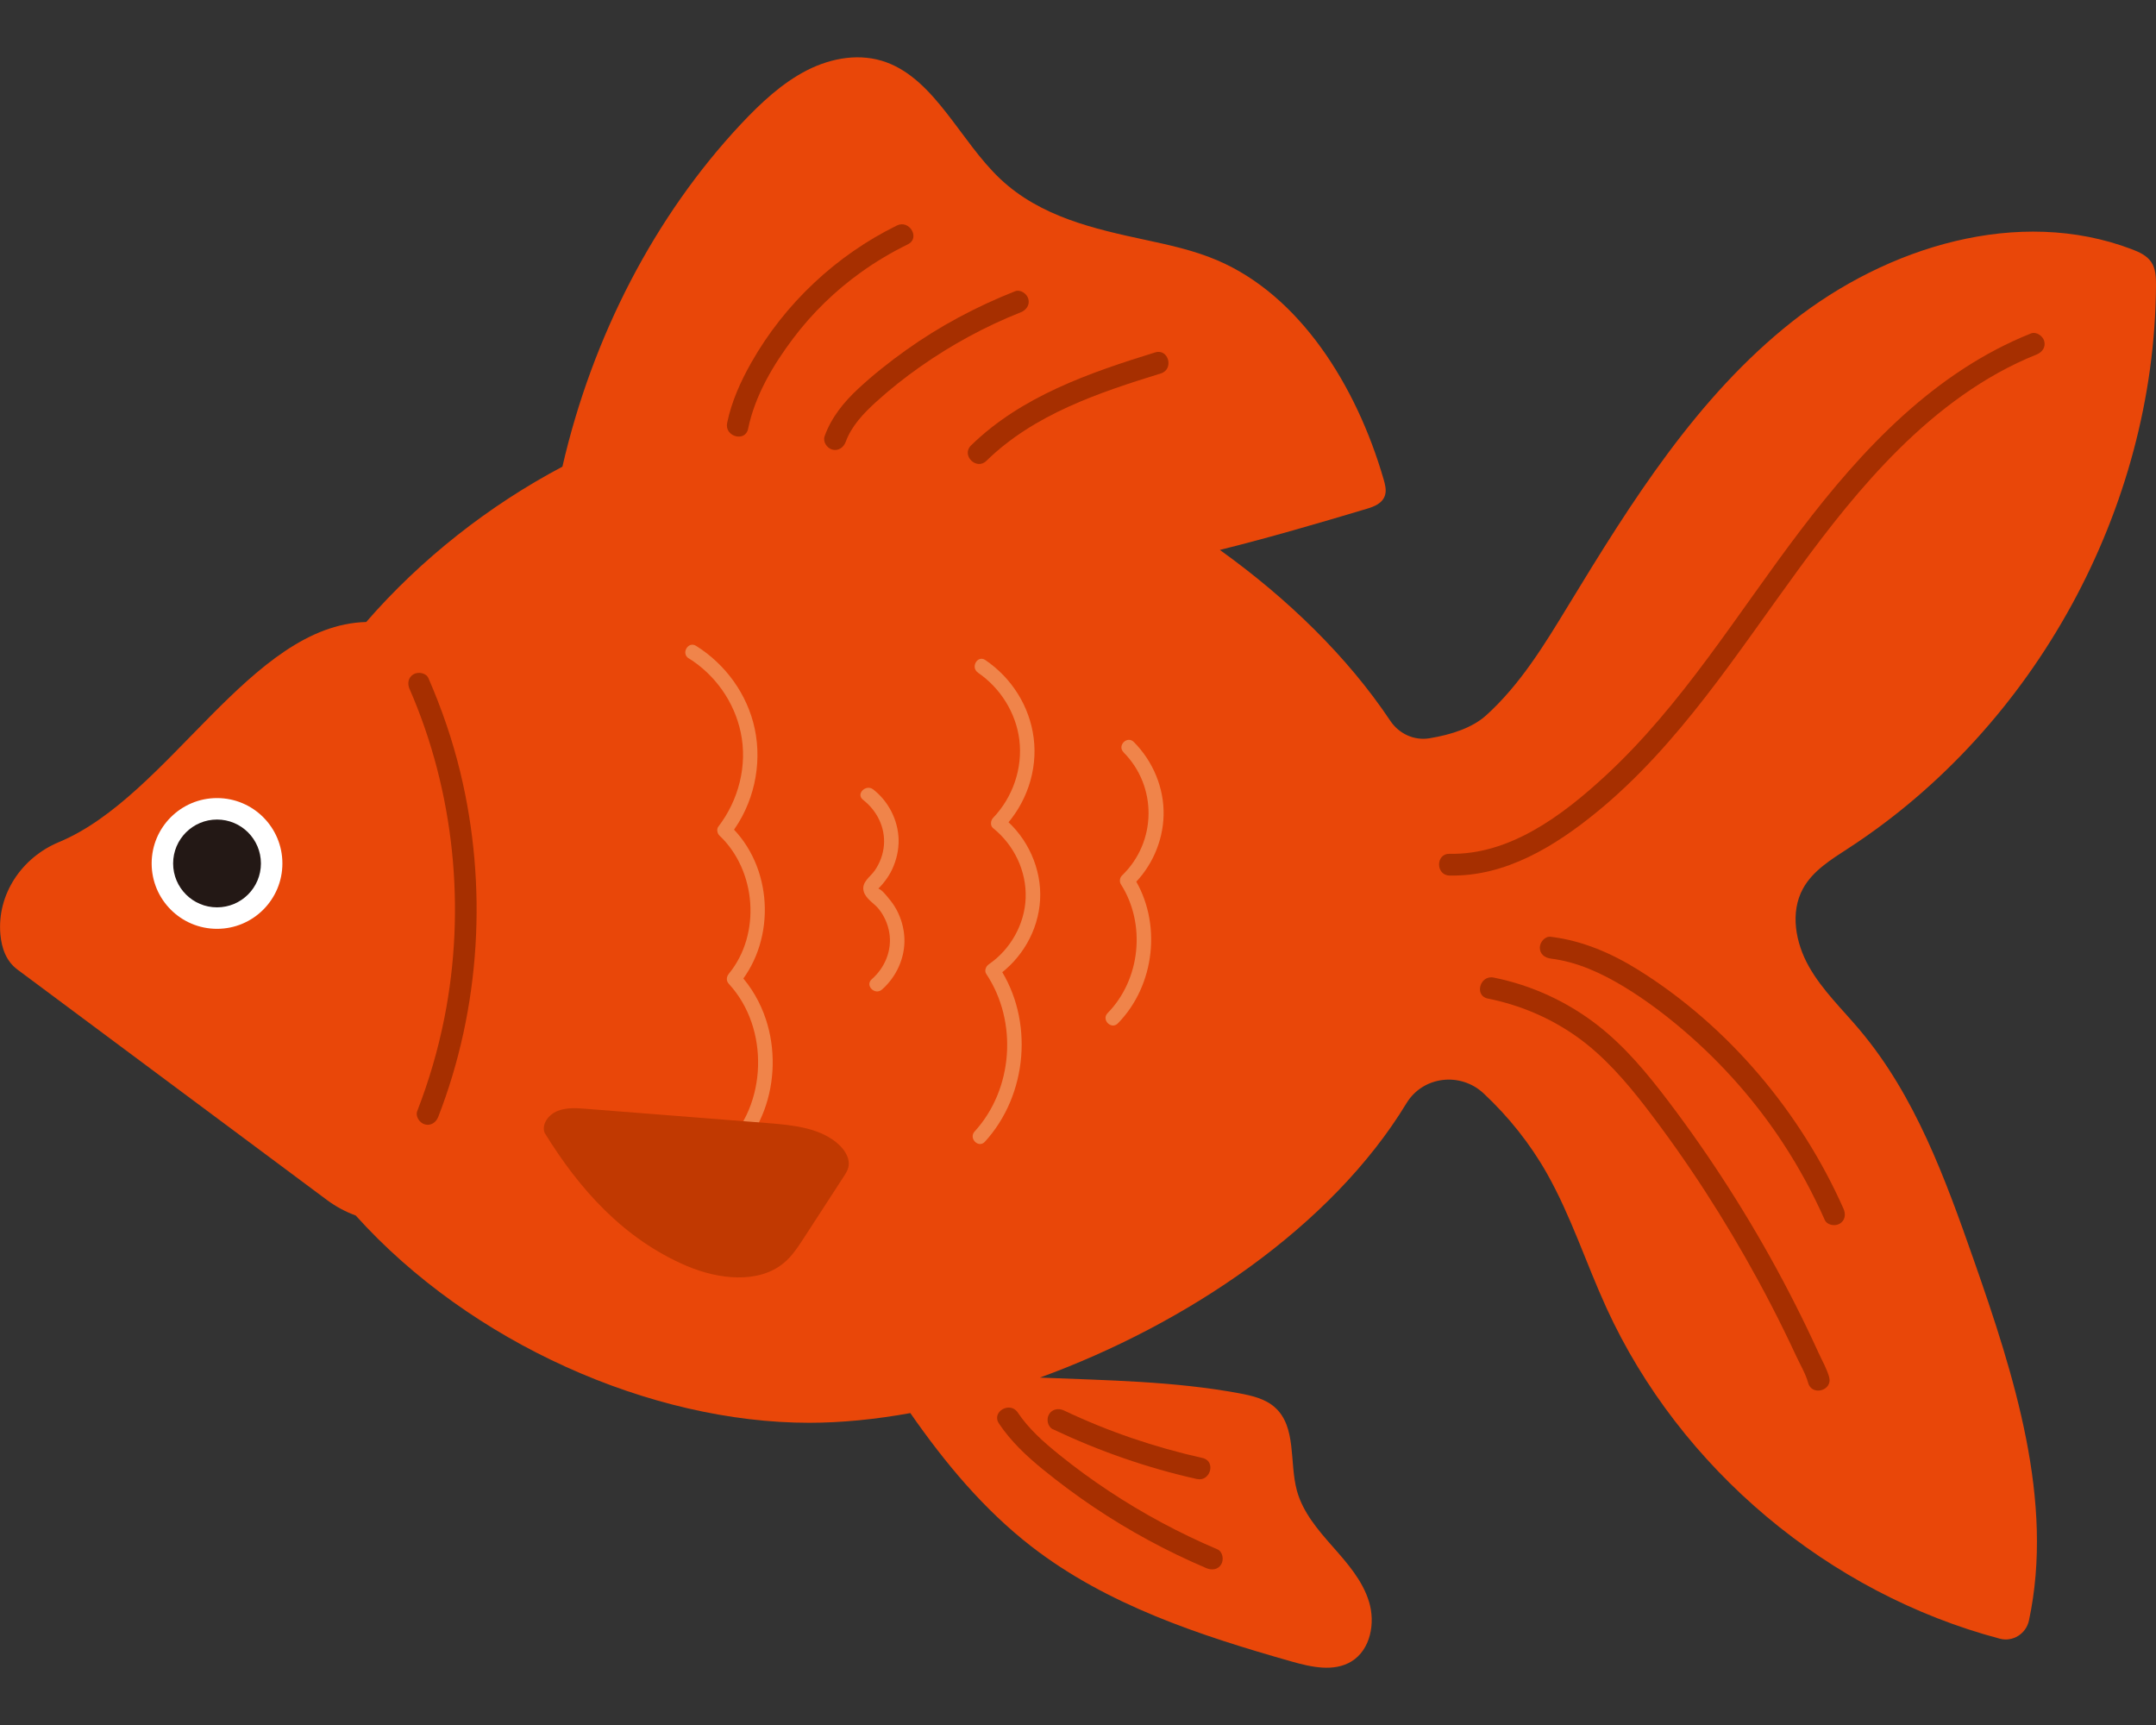 <?xml version="1.0" encoding="UTF-8"?>
<svg id="_レイヤー_1" data-name="レイヤー_1" xmlns="http://www.w3.org/2000/svg" width="500" height="400" viewBox="0 0 500 400">
  <rect x="0" y="0" width="500" height="400" fill="#333333" stroke="none"/>
  <defs>
    <style>
      .cls-1 {
        fill: #e94709;
      }

      .cls-2 {
        fill: #fff;
      }

      .cls-3 {
        fill: #c13901;
      }

      .cls-4 {
        fill: #f0844a;
      }

      .cls-5 {
        fill: #231815;
      }

      .cls-6 {
        fill: #a62f00;
      }
    </style>
  </defs>
  <path class="cls-1" d="M431.33,238.87c-4.07-4.83-8.72-9.25-11.82-14.74s-4.41-12.53-1.38-18.07c2.29-4.18,6.59-6.79,10.58-9.39,43.27-28.15,70.96-78.81,71.29-130.43.01-1.9-.05-3.93-1.12-5.5-1.03-1.51-2.8-2.3-4.5-2.95-26.25-9.98-56.74-.61-78.77,16.8-22.04,17.41-37.29,41.79-51.89,65.79-5.54,9.11-11.17,18.37-19.08,25.51-3.12,2.81-7.89,4.45-13.17,5.31-3.53.57-7.04-1.06-9.03-4.04-9.93-14.87-23.81-28.36-39.54-39.64,11.46-2.85,22.84-6.18,34.14-9.56,1.7-.51,3.65-1.28,4.18-3.2.33-1.17,0-2.44-.34-3.61-6.39-22.01-19.6-42.7-38.6-50.8-5.37-2.29-11.04-3.52-16.67-4.73-11.86-2.55-24.3-5.34-33.63-14.13-9.22-8.68-15.03-22.84-26.38-27.03-6.01-2.22-12.67-1.1-18.42,1.82-5.75,2.93-10.71,7.55-15.31,12.45-19.98,21.31-34.48,49.24-41.44,79.48-16.95,8.96-32.78,21.36-45.5,36.02-26.86.68-45.61,40.37-71.27,51.04-8.61,3.58-14.38,12.1-13.57,21.39.29,3.29,1.4,6.27,3.95,8.16l71.79,53.44c2.13,1.58,4.37,2.76,6.66,3.59,26.63,29.59,68.49,48.07,105.18,48.07,7.4,0,15.3-.78,23.45-2.25,8.03,11.54,17.01,22.34,28.07,30.92,17.47,13.54,38.99,20.62,60.25,26.66,4.62,1.31,9.89,2.51,13.99,0,4.4-2.7,5.57-8.86,4.07-13.81-1.5-4.95-5.04-8.96-8.46-12.84-3.42-3.87-6.91-7.96-8.27-12.94-1.79-6.57-.03-14.77-5.1-19.31-2.24-2.01-5.32-2.72-8.27-3.27-15.21-2.82-30.75-3-46.23-3.64,34.06-12.41,67.65-35.03,85.01-63.62,3.82-6.3,12.52-7.31,17.9-2.27,5.78,5.41,10.78,11.65,14.69,18.58,5.59,9.9,9.06,20.82,13.79,31.16,17.08,37.33,51.57,66.18,91.21,76.69,3.04.81,6.11-1.14,6.77-4.22,5.91-27.67-3.38-56.75-12.85-83.74-6.58-18.77-13.54-37.93-26.36-53.14Z"/>
  <g>
    <circle class="cls-2" cx="50.33" cy="200.22" r="15.16"/>
    <circle class="cls-5" cx="50.33" cy="200.22" r="10.18"/>
  </g>
  <path class="cls-6" d="M95,159.8c10.37,23.79,13.11,50.9,8.04,76.33-1.46,7.33-3.56,14.52-6.27,21.49-.49,1.27.54,2.77,1.76,3.11,1.43.39,2.61-.49,3.11-1.76,9.82-25.28,11.48-53.55,5.11-79.89-1.81-7.49-4.32-14.77-7.39-21.82-.55-1.25-2.38-1.54-3.46-.91-1.29.76-1.45,2.2-.91,3.46h0Z"/>
  <path class="cls-6" d="M173.5,99.41c1.58-7.68,5.79-14.77,10.47-20.98,4.4-5.84,9.78-11.06,15.72-15.31,3.43-2.46,7.07-4.61,10.86-6.47,2.92-1.43.36-5.79-2.55-4.36-14.07,6.9-26.02,18.12-33.75,31.76-2.49,4.39-4.6,9.07-5.62,14.03-.65,3.17,4.22,4.53,4.87,1.34h0Z"/>
  <path class="cls-6" d="M196.12,102.49c1.34-3.72,4.16-6.65,7.03-9.27,3.25-2.96,6.71-5.69,10.31-8.22,7.23-5.07,15.05-9.33,23.26-12.58,1.27-.5,2.15-1.69,1.76-3.11-.33-1.21-1.83-2.27-3.11-1.76-8.94,3.54-17.44,8.06-25.27,13.65-3.84,2.74-7.57,5.69-11.03,8.9-3.37,3.13-6.26,6.67-7.83,11.04-.46,1.28.52,2.77,1.76,3.11,1.4.39,2.64-.48,3.11-1.76h0Z"/>
  <path class="cls-6" d="M228.76,106.86c11.03-10.79,26.04-15.81,40.46-20.27,3.1-.96,1.78-5.84-1.34-4.87-15.27,4.73-31.01,10.16-42.69,21.57-2.33,2.28,1.25,5.85,3.57,3.57h0Z"/>
  <path class="cls-6" d="M231.67,330.1c2.75,4.1,6.3,7.46,10.1,10.56,3.84,3.13,7.82,6.09,11.93,8.85,8.22,5.52,16.96,10.24,26.07,14.12,1.25.53,2.71.38,3.46-.91.62-1.06.36-2.92-.91-3.46-8.81-3.75-17.27-8.28-25.24-13.57-3.91-2.59-7.71-5.36-11.36-8.31s-7.11-5.99-9.69-9.84c-1.8-2.69-6.18-.16-4.36,2.55h0Z"/>
  <path class="cls-6" d="M244.19,331.42c10.66,5.06,21.84,8.96,33.36,11.54,3.17.71,4.52-4.16,1.34-4.87-11.09-2.48-21.89-6.15-32.16-11.03-1.23-.58-2.73-.34-3.46.91-.64,1.1-.33,2.87.91,3.46h0Z"/>
  <path class="cls-6" d="M336.18,203.02c12.95.29,24.47-6.82,34.15-14.73,9.54-7.79,17.73-17.09,25.26-26.79,14.84-19.12,27.41-40.12,44.68-57.25,9.25-9.18,19.88-17.18,32.05-22.05,1.27-.51,2.15-1.69,1.76-3.11-.33-1.2-1.83-2.27-3.11-1.76-22.36,8.95-39.09,26.8-53.38,45.6-14.73,19.37-27.44,40.55-45.49,57.16-9.75,8.98-22.02,18.21-35.93,17.89-3.25-.07-3.25,4.98,0,5.05h0Z"/>
  <path class="cls-6" d="M345.04,231.55c7.43,1.48,14.43,4.45,20.62,8.83s11.38,10.35,16.03,16.39c9.7,12.61,18.36,26.05,25.97,40.02,2.11,3.87,4.14,7.79,6.08,11.75.97,1.98,1.92,3.97,2.85,5.97s2.17,4.06,2.74,6.16c.86,3.13,5.73,1.8,4.87-1.34-.51-1.88-1.59-3.74-2.4-5.51-.92-2.01-1.85-4-2.81-5.99-1.77-3.67-3.61-7.3-5.52-10.89-3.9-7.34-8.1-14.52-12.58-21.52-4.38-6.85-9.03-13.53-13.94-20.01s-10.07-12.72-16.49-17.71c-7.05-5.47-15.32-9.27-24.08-11.02-3.18-.63-4.53,4.23-1.34,4.87h0Z"/>
  <path class="cls-6" d="M359.61,222.28c6.12.74,11.84,3.39,17.06,6.56,4.97,3.02,9.64,6.54,14.05,10.33,8.81,7.58,16.56,16.38,22.91,26.11,3.65,5.59,6.83,11.48,9.54,17.58.55,1.25,2.37,1.54,3.46.91,1.29-.75,1.46-2.2.91-3.46-9.93-22.39-26.66-42.3-47.48-55.33-6.27-3.92-13.05-6.86-20.43-7.76-1.36-.16-2.53,1.28-2.53,2.53,0,1.5,1.17,2.36,2.53,2.53h0Z"/>
  <path class="cls-4" d="M159.73,152.65c6.13,3.83,10.55,10.09,12.05,17.17,1.62,7.65-.47,15.72-5.2,21.88-.44.57-.23,1.58.26,2.04,8.58,8.1,9.73,22.85,2.2,32.04-.6.73-.67,1.66,0,2.38,4.75,5.15,6.97,12.16,6.76,19.1-.1,3.44-.81,6.88-2.13,10.06-.66,1.6-1.5,3.14-2.47,4.58-.48.72-1,1.4-1.56,2.06-.25.29-.5.57-.76.84-.17.18-.35.37-.53.55-.79.61-.52,1.37.81,2.31l-1.19.49h.19c2.15-.18,2.17-3.55,0-3.38-1.8.14-2.76,2.25-1.43,3.63,1.69,1.76,3.79-.37,4.92-1.63,2.43-2.71,4.27-5.85,5.55-9.25,2.51-6.69,2.66-14.36.42-21.14-1.3-3.94-3.38-7.54-6.2-10.59v2.38c8.67-10.57,7.81-27.36-2.2-36.8l.26,2.04c5.28-6.87,7.35-16,5.54-24.47-1.69-7.92-6.76-14.91-13.6-19.18-1.84-1.15-3.54,1.76-1.7,2.91h0Z"/>
  <path class="cls-4" d="M200.12,185.44c3.25,2.52,5.21,6.4,4.87,10.56-.17,2.09-.93,4.13-2.12,5.85-1.02,1.48-3.11,2.69-2.59,4.77.46,1.82,2.42,2.79,3.53,4.18,1.26,1.57,2.1,3.5,2.43,5.48.68,4.07-1.02,8.12-4.08,10.8-1.63,1.43.76,3.81,2.38,2.38,3.37-2.95,5.39-7.42,5.2-11.91-.1-2.32-.74-4.59-1.84-6.63-.48-.89-1.06-1.72-1.71-2.49-.58-.7-1.56-2.01-2.42-2.35-.23-.38-.32-.33-.26.15.2-.19.39-.39.59-.59.41-.43.79-.88,1.15-1.36.64-.84,1.19-1.72,1.64-2.67,1.01-2.16,1.57-4.55,1.51-6.95-.13-4.5-2.34-8.84-5.89-11.6-1.69-1.31-4.09,1.05-2.38,2.38h0Z"/>
  <path class="cls-4" d="M226.79,155.98c5.2,3.53,8.84,9.34,9.61,15.6.8,6.58-1.53,13.31-6.09,18.07-.58.61-.72,1.8,0,2.38,4.87,3.93,7.78,9.94,7.55,16.24-.23,6.06-3.53,11.89-8.51,15.31-.72.49-1.14,1.5-.6,2.3,7.32,11.02,6.24,26.69-2.72,36.49-1.46,1.6.91,3.99,2.38,2.38,9.94-10.86,11.42-28.27,3.24-40.57l-.6,2.3c5.89-4.05,9.74-10.63,10.16-17.8s-2.9-14.52-8.51-19.05v2.38c5.28-5.52,8-13.3,7.02-20.9-.94-7.34-5.11-13.92-11.22-18.06-1.8-1.22-3.49,1.7-1.7,2.91h0Z"/>
  <path class="cls-4" d="M260.54,174.43c7.9,7.93,7.73,20.83-.33,28.58-.52.5-.66,1.42-.26,2.04,5.86,9.21,4.57,22.06-3.08,29.87-1.52,1.55.86,3.93,2.38,2.38,8.67-8.85,10.27-23.48,3.61-33.95l-.26,2.04c4.44-4.26,7.11-10.21,7.25-16.38.14-6.32-2.48-12.51-6.91-16.96-1.53-1.54-3.91.84-2.38,2.38h0Z"/>
  <path class="cls-3" d="M126.3,262.68c7.98,12.99,18.31,24.62,32.96,30.87,7.24,3.09,16.61,4.24,22.53-.7,1.9-1.58,3.25-3.65,4.57-5.68,3.1-4.77,6.19-9.54,9.29-14.31.44-.68.88-1.36,1.08-2.13.48-1.86-.6-3.78-2.03-5.16-4.11-3.97-10.58-4.67-16.49-5.13-14.08-1.11-28.16-2.21-42.23-3.32-2.26-.18-4.64-.34-6.72.51-2.08.85-3.71,3.06-2.96,5.05"/>
</svg>
